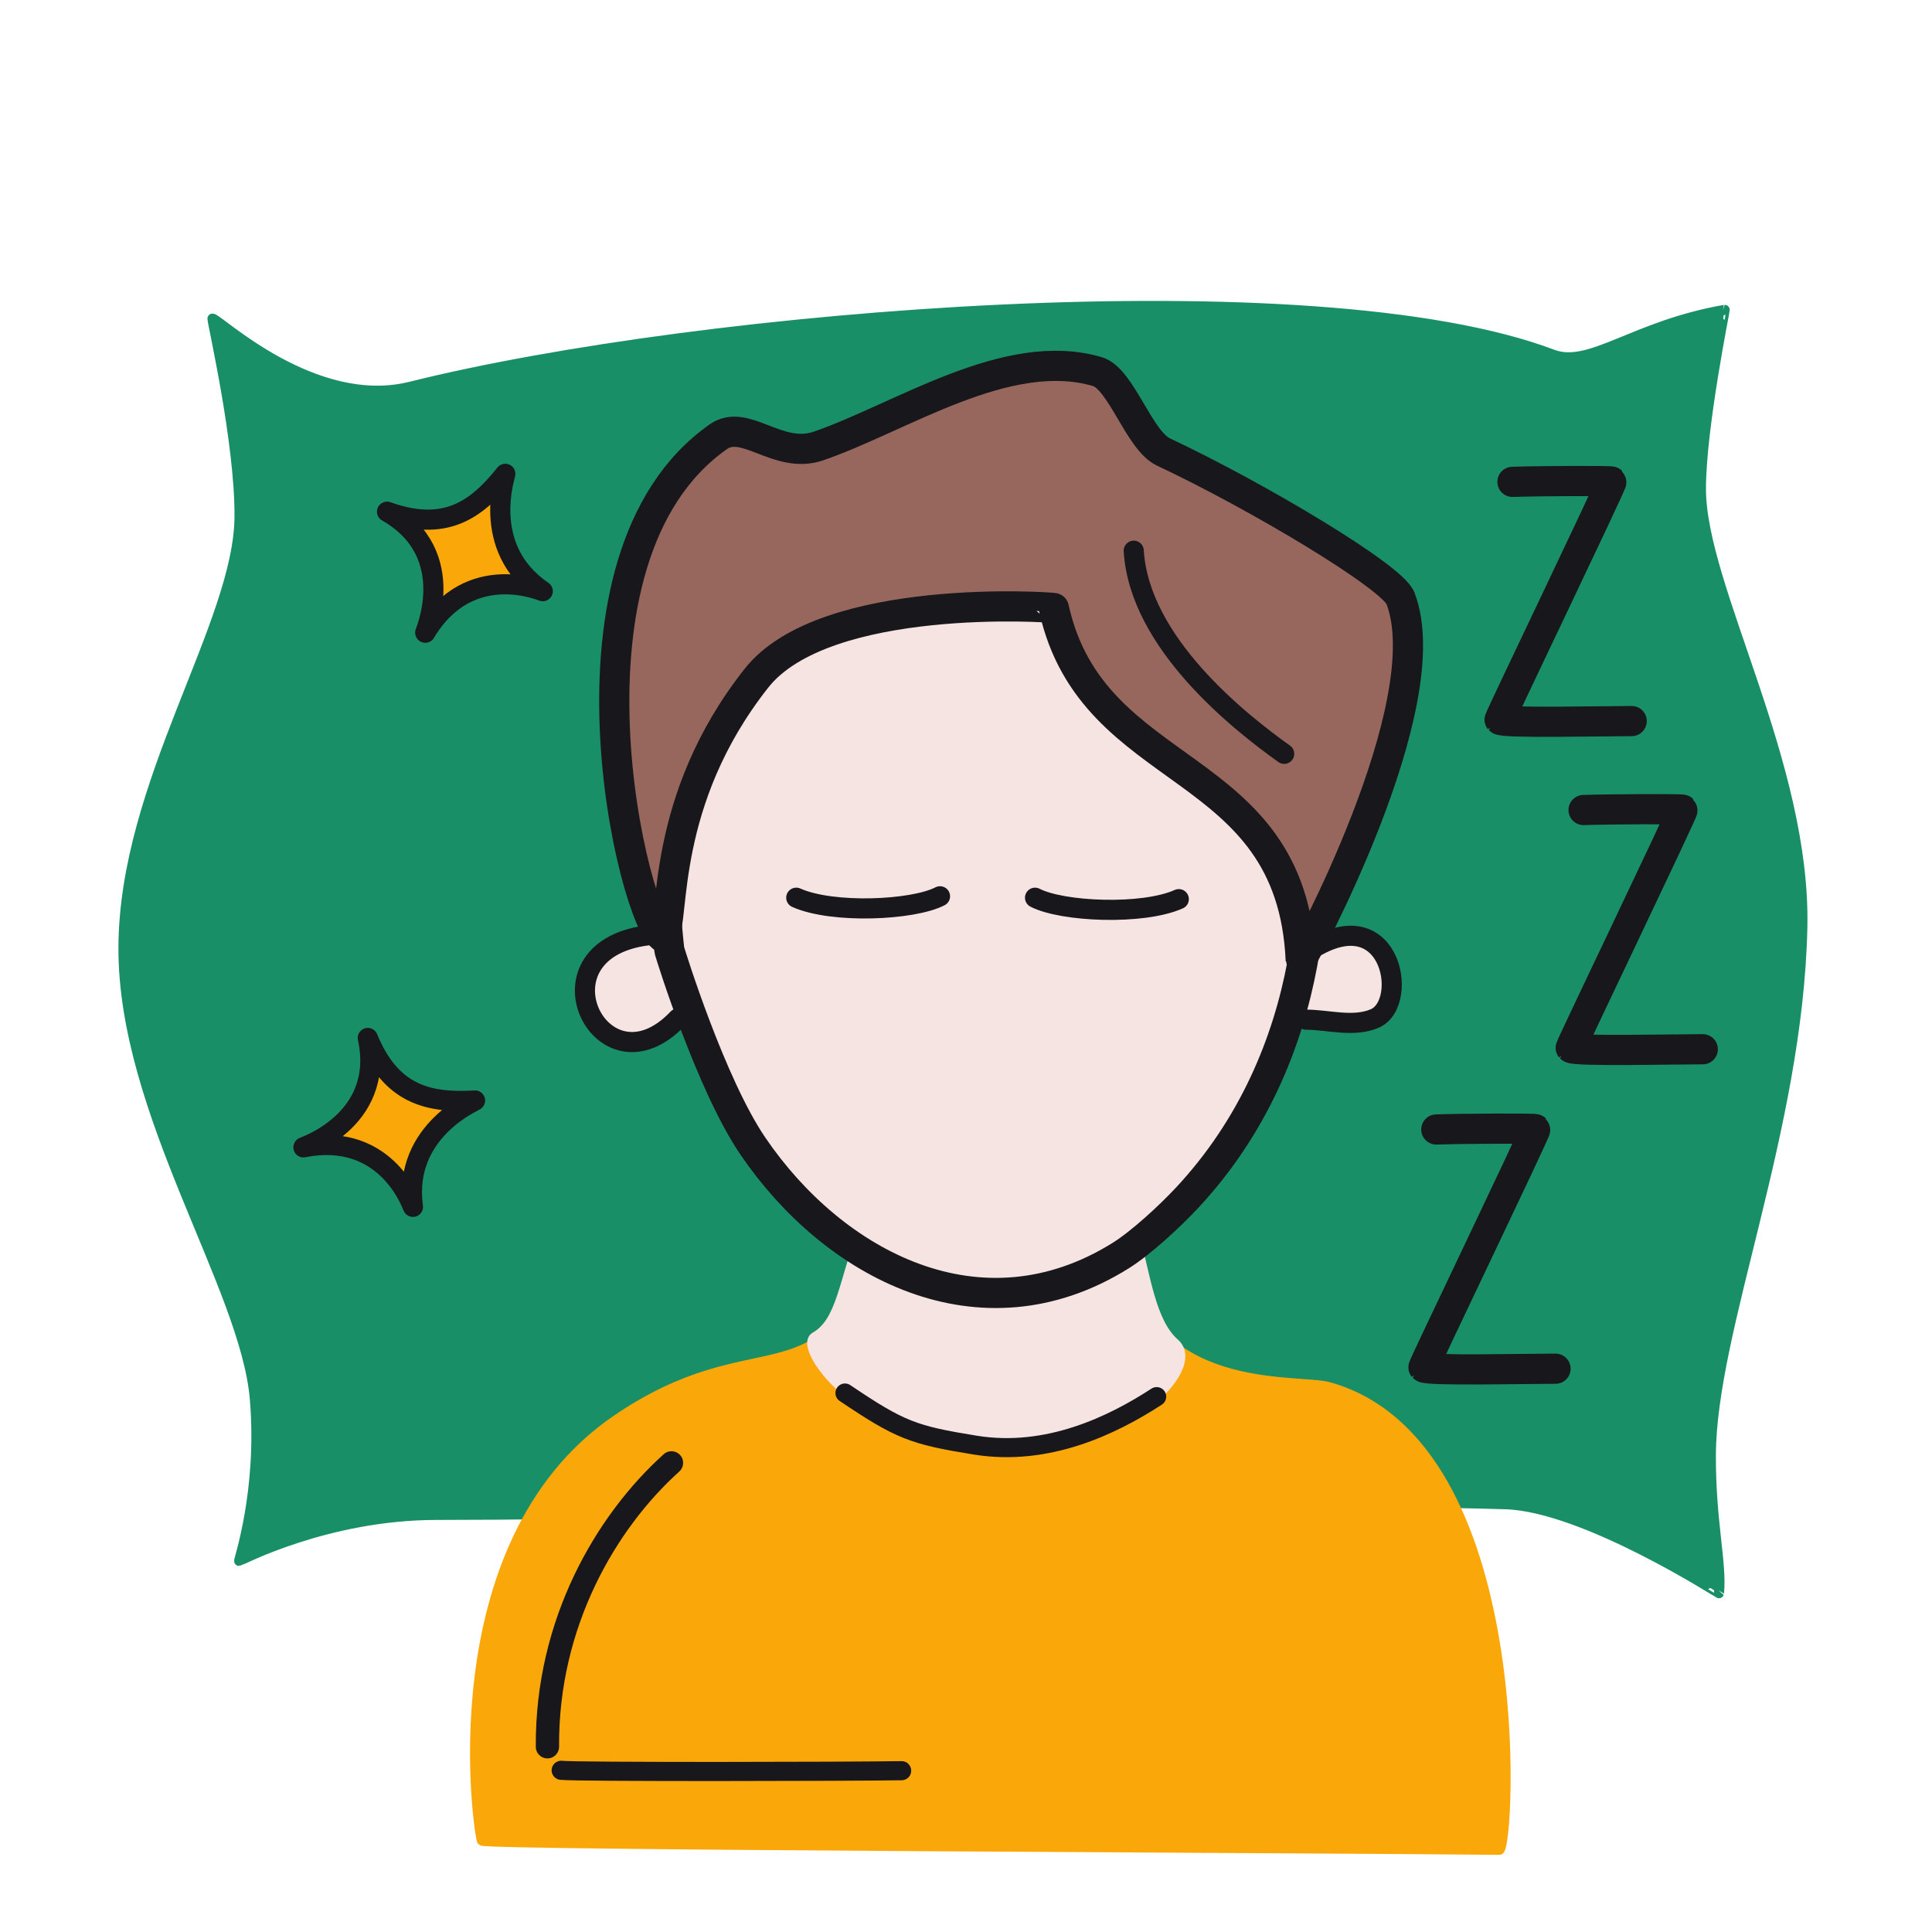 <svg xmlns="http://www.w3.org/2000/svg" width="192" height="192" style="width:100%;height:100%;transform:translate3d(0,0,0);content-visibility:visible" viewBox="0 0 192 192"><defs><clipPath id="a"><path d="M0 0h192v192H0z"/></clipPath><clipPath id="e"><path d="M0 0h192v192H0z"/></clipPath><clipPath id="g"><path d="M0 0h32v32H0z"/></clipPath><clipPath id="f"><path d="M0 0h32v32H0z"/></clipPath><clipPath id="b"><path d="M0 0h192v192H0z"/></clipPath><clipPath id="d"><path d="M0 0h32v32H0z"/></clipPath><clipPath id="c"><path d="M0 0h32v32H0z"/></clipPath></defs><g clip-path="url(#a)"><g clip-path="url(#b)" style="display:block"><g style="display:block"><path fill="none" stroke="#198F67" stroke-linecap="round" stroke-linejoin="round" d="M23.805 51.299c.032-7.472-2.7-19.164-2.689-19.636.593-.006 10.071 9.162 19.687 6.765C69.68 31.23 130.62 26.27 154.299 35.23c3.716 1.406 8.064-2.868 17.098-4.436.042-.007-2.368 11.725-2.359 17.81.014 9.774 10.445 27.187 10.076 43.611-.451 20.094-9.04 39.918-9.09 52.372-.028 6.702 1.106 10.772.806 13.745-.004.043-13.355-8.594-21.186-8.841-25.47-.804-76.887 1.046-106.294 1.06-10.867.005-19.513 4.575-19.582 4.577-.091.001 2.337-6.938 1.558-16.111-.947-11.166-13.099-28.404-13.057-44.824.041-16.367 11.49-32.174 11.536-42.894" class="quaternary"/><path fill="#198F67" d="M23.805 51.299c.032-7.472-2.7-19.164-2.689-19.636.593-.006 10.071 9.162 19.687 6.765C69.68 31.23 130.62 26.27 154.299 35.23c3.716 1.406 8.064-2.868 17.098-4.436.042-.007-2.368 11.725-2.359 17.81.014 9.774 10.445 27.187 10.076 43.611-.451 20.094-9.04 39.918-9.09 52.372-.028 6.702 1.106 10.772.806 13.745-.004.043-13.355-8.594-21.186-8.841-25.47-.804-76.887 1.046-106.294 1.06-10.867.005-19.513 4.575-19.582 4.577-.091.001 2.337-6.938 1.558-16.111-.947-11.166-13.099-28.404-13.057-44.824.041-16.367 11.49-32.174 11.536-42.894" class="quaternary"/></g><g style="display:block"><path fill="none" stroke="#FAA709" stroke-linecap="round" stroke-linejoin="round" stroke-width=".95" d="M111.302 124.352c2.597 14.658 17.505 12.54 20.83 13.491 20.223 5.794 17.901 46.025 16.872 46.014-17.184-.19-100.233-.462-101.118-.91-.25-.128-4.868-29.41 13.38-41.863 13.763-9.394 19.832-1.575 25.546-15.719" class="tertiary"/><path fill="#FAA709" d="M111.302 124.352c2.597 14.658 17.505 12.54 20.83 13.491 20.223 5.794 17.901 46.025 16.872 46.014-17.184-.19-100.233-.462-101.118-.91-.25-.128-4.868-29.41 13.38-41.863 13.763-9.394 19.832-1.575 25.546-15.719" class="tertiary"/></g><g style="display:block"><path fill="#F5E4E2" d="M85.887 121.914c.247-.664 10.365-8.414 26.65-.006 1.32 5.041 1.816 9.524 4.202 11.608 2.812 2.455-5.34 10.677-16.985 10.403-13.674-.321-20.568-10.001-18.75-11.04 2.643-1.51 2.796-5.35 4.883-10.965" class="secondary"/><path fill="none" stroke="#F5E4E2" d="M85.887 121.914c.247-.664 10.365-8.414 26.65-.006 1.32 5.041 1.816 9.524 4.202 11.608 2.812 2.455-5.34 10.677-16.985 10.403-13.674-.321-20.568-10.001-18.75-11.04 2.643-1.51 2.796-5.35 4.883-10.965z" class="secondary"/></g><path fill="none" stroke="#17171C" stroke-linecap="round" stroke-linejoin="round" stroke-width="1.995" d="M18.932-1.845C14.315 1.162 7.52 4.449-.026 3.232c-6.534-1.054-7.88-1.567-13.649-5.453" class="primary" style="display:block" transform="matrix(.95 0 0 .95 96.963 140.547)"/><g style="display:block"><path fill="#F5E4E2" d="M67.374 101.213c-7.68 8.07-15.03-7.2-2.47-8.32m64.88 8.44c2.19 0 4.7.8 6.83-.12 3.62-1.55 1.54-12.66-7.22-6.23m-60.32-28.23c7.44-11.91 21.93-13.9 29.66-14.02 24.7-.4 28.8 14.79 30.68 23.59 1.96 9.14 1.91 28.47-11.52 42.79-1.64 1.76-4.49 4.4-6.54 5.68-13.92 8.68-28.51.89-36.54-10.9-4.19-6.15-8.16-18.98-8.28-19.42-.13-.49-2.2-20.13 2.54-27.72" class="secondary"/><path fill="none" stroke="#17171C" stroke-linecap="round" stroke-linejoin="round" stroke-width="1.999" d="M67.37 101.215c-7.673 8.072-15.03-7.204-2.471-8.319m64.887 8.437c2.185 0 4.701.798 6.833-.115 3.618-1.551 1.538-12.663-7.225-6.239" class="primary"/><path fill="none" stroke="#17171C" stroke-linecap="round" stroke-linejoin="round" stroke-width="2.996" d="M69.075 66.75c7.441-11.903 21.932-13.897 29.66-14.022 24.698-.4 28.802 14.793 30.683 23.59 1.956 9.143 1.901 28.476-11.522 42.796-1.647 1.758-4.493 4.4-6.538 5.675-13.928 8.682-28.516.897-36.54-10.893-4.19-6.157-8.168-18.988-8.284-19.42-.133-.498-2.203-20.136 2.541-27.726" class="primary"/></g><path fill="none" stroke="#17171C" stroke-linecap="round" stroke-linejoin="round" stroke-width="1.998" d="M7.144-.604C4.438.797-3.554 1.148-7.144-.462" class="primary" style="display:block" transform="translate(86.274 89.675)"/><path fill="none" stroke="#17171C" stroke-linecap="round" stroke-linejoin="round" stroke-width="1.998" d="M7.144-.604C4.438.797-3.554 1.148-7.144-.462" class="primary" style="display:block" transform="matrix(-1 0 0 1 110.004 89.818)"/><g style="display:block"><path fill="#97675D" d="M75.178 67.396c-9.621 12.187-8.09 23.92-9.252 25.782-2.906-1.452-11.794-37.67 5.465-49.779 2.67-1.875 5.934 2.31 9.95.924 8.224-2.836 18.738-10.032 27.713-7.394 2.361.694 4.136 6.846 6.568 7.989 9.282 4.361 22.73 12.391 23.554 14.531 4.079 10.612-9.9 36.198-9.908 36.006-.898-20.384-20.688-17.598-24.538-35.027-.017-.081-22.735-1.669-29.552 6.968" class="quinary"/><path fill="none" stroke="#17171C" stroke-linecap="round" stroke-linejoin="round" stroke-width="2.998" d="M75.178 67.396c-9.621 12.187-8.09 23.92-9.252 25.782-2.906-1.452-11.794-37.67 5.465-49.779 2.67-1.875 5.934 2.31 9.95.924 8.224-2.836 18.738-10.032 27.713-7.394 2.361.694 4.136 6.846 6.568 7.989 9.282 4.361 22.73 12.391 23.554 14.531 4.079 10.612-9.9 36.198-9.908 36.006-.898-20.384-20.688-17.598-24.538-35.027-.017-.081-22.735-1.669-29.552 6.968" class="primary"/><path fill="none" stroke="#17171C" stroke-linecap="round" stroke-linejoin="round" stroke-width="1.999" d="M127.623 74.914c-4.416-3.149-14.404-11.01-14.954-20.186" class="primary"/></g><path fill="none" stroke="#17171C" stroke-dasharray="45 0" stroke-dashoffset="30" stroke-linecap="round" stroke-linejoin="round" stroke-width="1.996" d="M.703-11.873C-4.91-6.811-10.01 1.866-9.933 12.47" class="primary" style="display:block" transform="translate(65.916 159.139)scale(1.159)"/><path fill="none" stroke="#17171C" stroke-linecap="round" stroke-linejoin="round" stroke-width="1.9" d="M89.603 175.969c-5.096.087-32.477.139-33.832-.038m50.864.145" class="primary" style="display:block"/><path fill="none" stroke="#17171C" stroke-linecap="round" stroke-linejoin="round" stroke-width="2.999" d="M6.562 11.893c-2.803 0-12.758.23-13.124-.137-.069-.069 11.231-23.554 11.118-23.667-.09-.09-7.346-.056-9.841.032" class="primary" style="display:block" transform="translate(148.024 124.126)"/><path fill="none" stroke="#17171C" stroke-linecap="round" stroke-linejoin="round" stroke-width="2.999" d="M6.562 11.893c-2.803 0-12.758.23-13.124-.137-.069-.069 11.231-23.554 11.118-23.667-.09-.09-7.346-.056-9.841.032" class="primary" style="display:block" transform="translate(162.659 92.379)"/><path fill="none" stroke="#17171C" stroke-linecap="round" stroke-linejoin="round" stroke-width="2.999" d="M6.562 11.893c-2.803 0-12.758.23-13.124-.137-.069-.069 11.231-23.554 11.118-23.667-.09-.09-7.346-.056-9.841.032" class="primary" style="display:block" transform="translate(155.592 59.766)"/><g opacity="0" style="display:block"><path fill="none" stroke="#17171C" stroke-linecap="round" stroke-linejoin="round" stroke-width="2.999" d="M169.221-24.728c-2.803 0-12.758.23-13.124-.137-.069-.069 11.231-23.554 11.118-23.667-.09-.09-7.346-.056-9.841.032" class="primary" opacity="1"/></g><g opacity="0" style="display:block"><path fill="none" stroke="#17171C" stroke-linecap="round" stroke-linejoin="round" stroke-width="2.999" d="M169.221-24.728c-2.803 0-12.758.23-13.124-.137-.069-.069 11.231-23.554 11.118-23.667-.09-.09-7.346-.056-9.841.032" class="primary" opacity="1"/></g><g opacity="0" style="display:block"><path fill="none" stroke="#17171C" stroke-linecap="round" stroke-linejoin="round" stroke-width="2.999" d="M169.221-24.728c-2.803 0-12.758.23-13.124-.137-.069-.069 11.231-23.554 11.118-23.667-.09-.09-7.346-.056-9.841.032" class="primary" opacity="1"/></g><g clip-path="url(#c)" style="display:block" transform="rotate(-15 391.05 -22.74)"><g style="display:block"><path fill="#FAA709" d="M7.059 15.954c-.49-.03 8.57-.25 8.99-8.84.76 5.94 4.02 7.81 8.68 8.76.25.05-7.72.92-8.69 8.61-.03.23-.33-7.94-8.98-8.53" class="tertiary"/><path fill="none" stroke="#17171C" stroke-linecap="round" stroke-linejoin="round" stroke-width="2" d="M7.055 15.957c-.484-.032 8.577-.25 8.993-8.847.764 5.949 4.023 7.813 8.686 8.762.243.05-7.727.922-8.697 8.614-.03.23-.326-7.94-8.982-8.529" class="primary"/></g></g><g clip-path="url(#d)" style="display:block" transform="rotate(-63 62.945 10.692)"><g style="display:block"><path fill="#FAA709" d="M7.059 15.954c-.49-.03 8.57-.25 8.99-8.84.76 5.94 4.02 7.81 8.68 8.76.25.05-7.72.92-8.69 8.61-.03.23-.33-7.94-8.98-8.53" class="tertiary"/><path fill="none" stroke="#17171C" stroke-linecap="round" stroke-linejoin="round" stroke-width="2" d="M7.055 15.957c-.484-.032 8.577-.25 8.993-8.847.764 5.949 4.023 7.813 8.686 8.762.243.05-7.727.922-8.697 8.614-.03.23-.326-7.94-8.982-8.529" class="primary"/></g></g></g><g clip-path="url(#e)" style="display:none"><g style="display:none"><path fill="none" class="quaternary"/><path class="quaternary"/></g><path fill="none" class="primary" style="display:none"/><path fill="none" class="primary" style="display:none"/><path fill="none" class="primary" style="display:none"/><g style="display:none"><path fill="none" class="tertiary"/><path class="tertiary"/></g><g style="display:none"><path class="secondary"/><path fill="none" class="secondary"/></g><g fill="none" style="display:none"><path class="primary"/><path class="primary"/></g><g style="display:none"><path class="secondary"/><path fill="none" class="primary"/><path fill="none" class="primary"/><path fill="none" class="primary"/></g><path fill="none" class="primary" style="display:none"/><path fill="none" class="primary" style="display:none"/><g style="display:none"><path class="quinary"/><path fill="none" class="primary"/><path fill="none" class="primary"/></g><path fill="none" class="primary" style="display:none"/><g fill="none" style="display:none"><path class="primary"/><path class="primary"/></g><g clip-path="url(#f)" style="display:none"><path class="tertiary"/><path fill="none" class="primary"/></g><g clip-path="url(#g)" style="display:none"><path class="tertiary"/><path fill="none" class="primary"/></g></g></g></svg>
